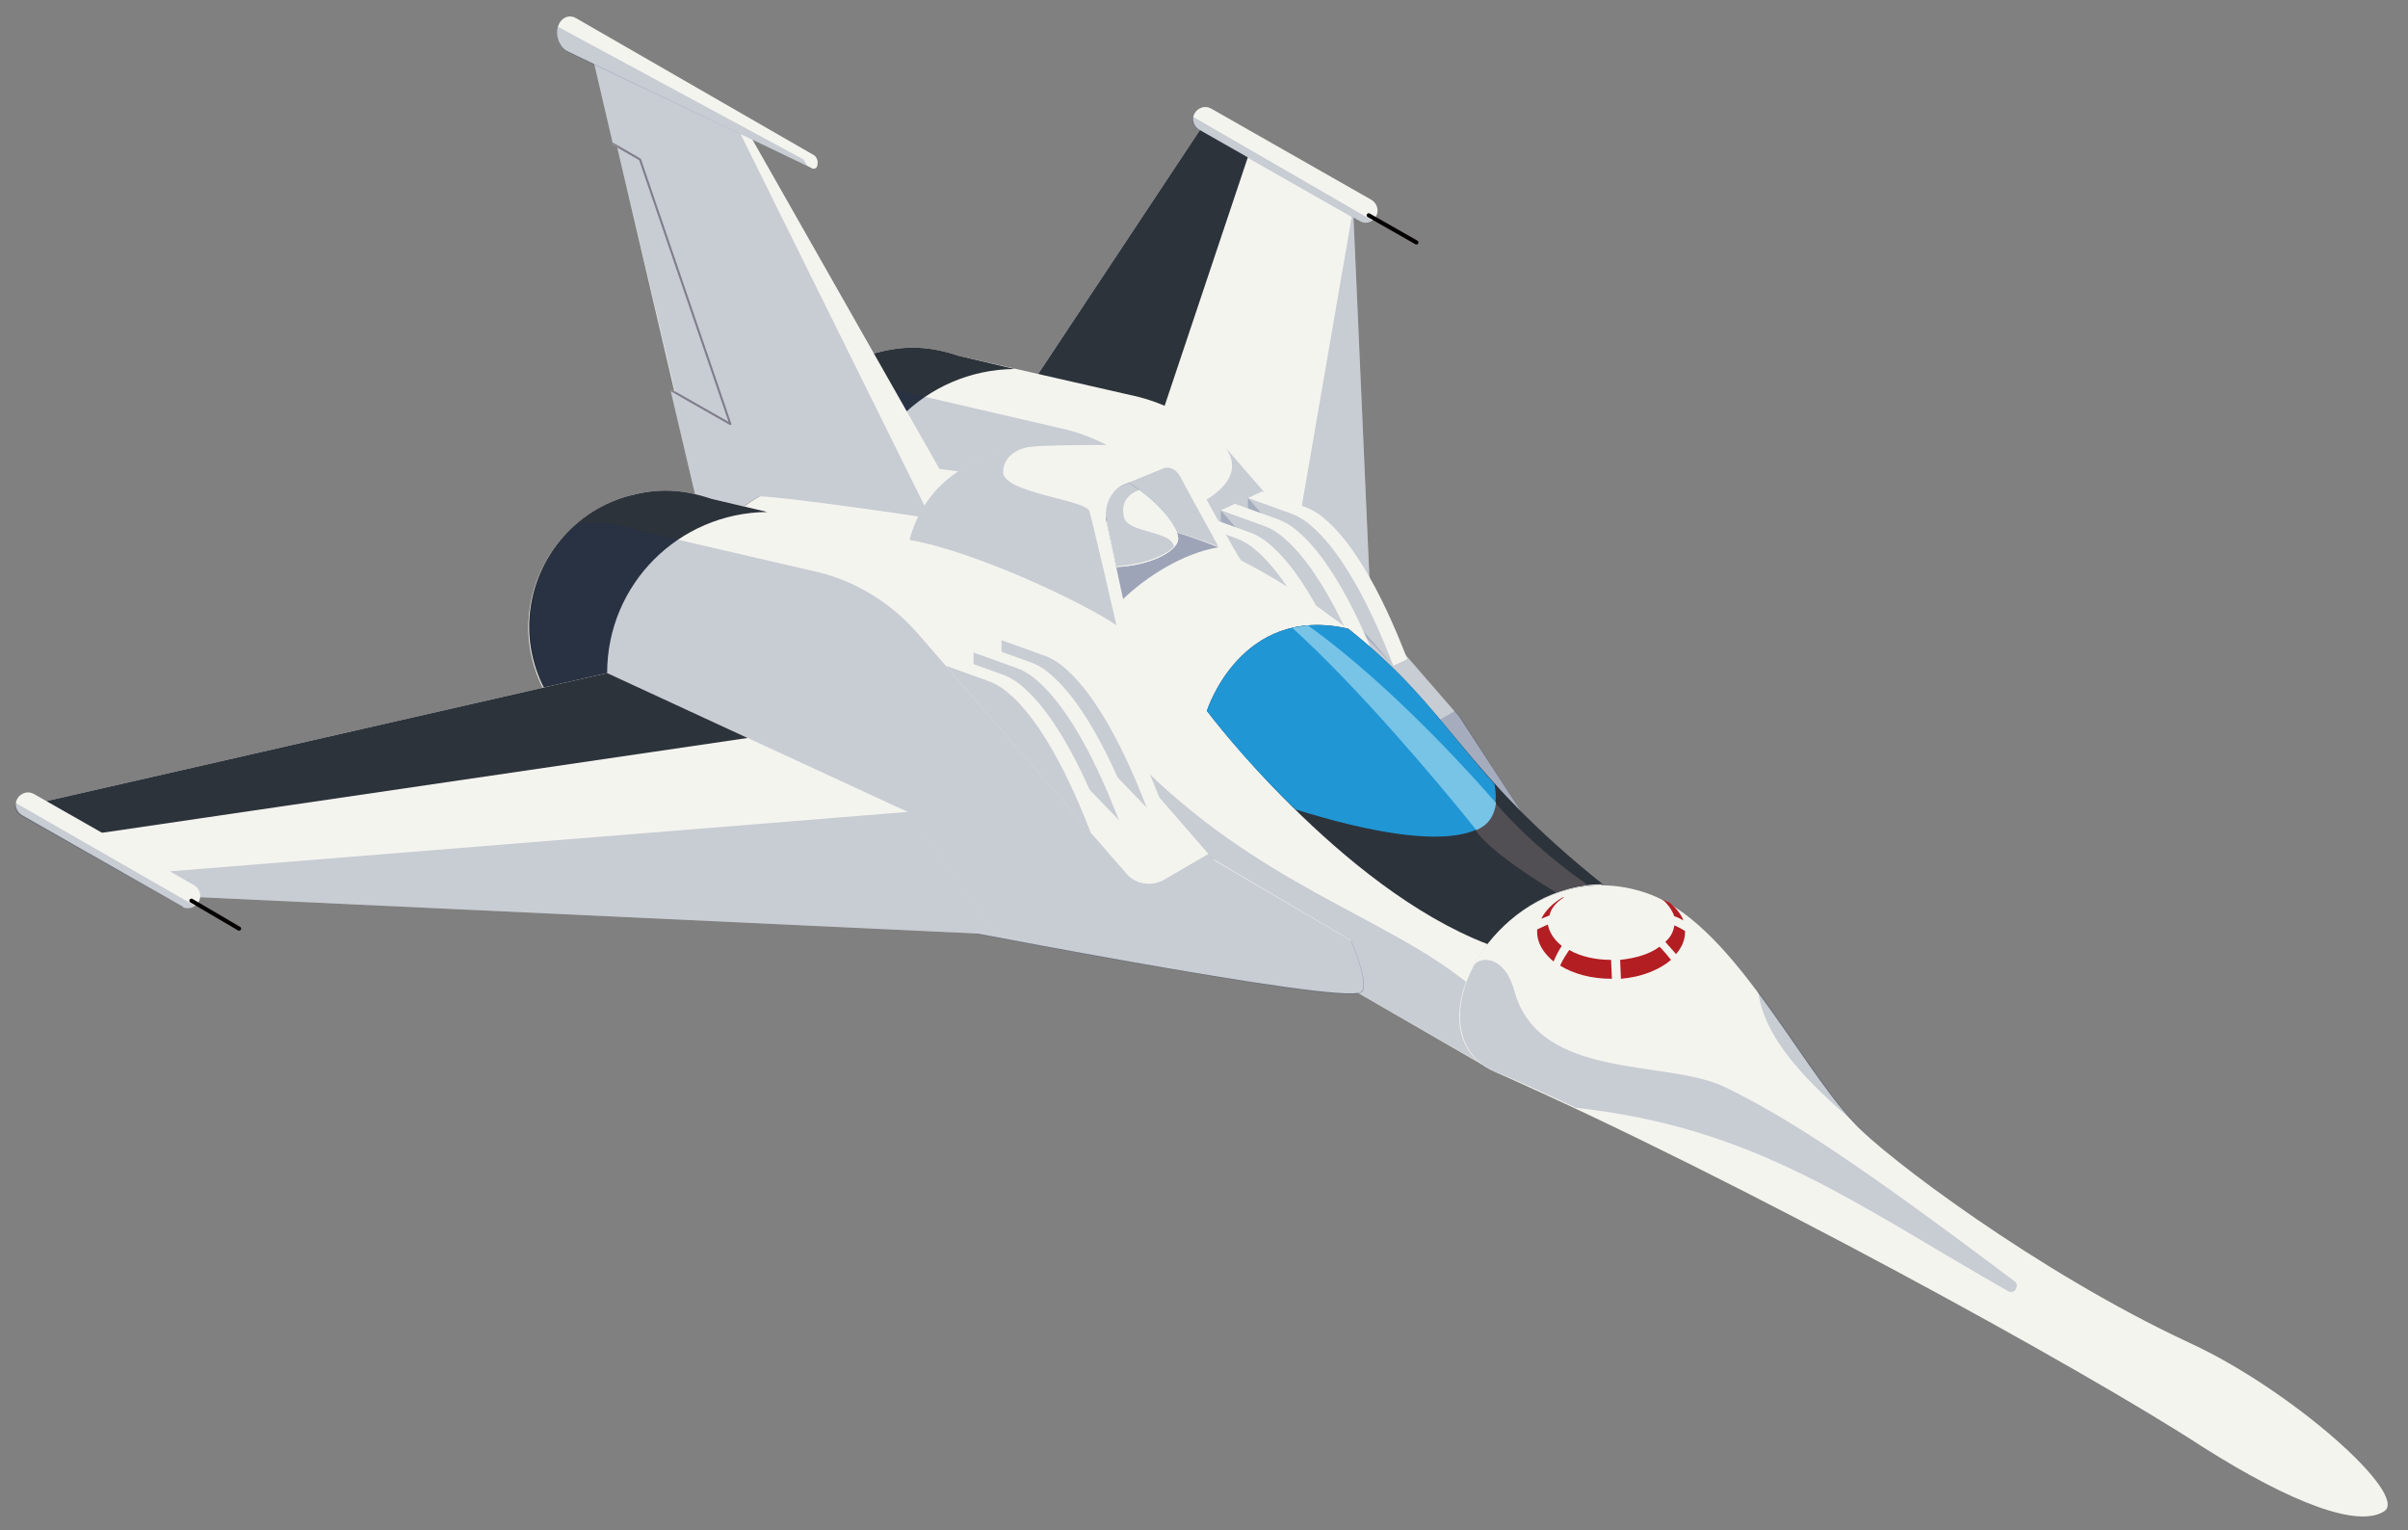 <?xml version="1.0" encoding="utf-8"?>
<!-- Generator: Adobe Illustrator 25.2.3, SVG Export Plug-In . SVG Version: 6.00 Build 0)  -->
<svg version="1.1" id="レイヤー_1" xmlns="http://www.w3.org/2000/svg" xmlns:xlink="http://www.w3.org/1999/xlink" x="0px"
	 y="0px" viewBox="0 0 293.1 186.2" style="enable-background:new 0 0 293.1 186.2;" xml:space="preserve">
<rect x="0" y="0" width="293.1" height="186.2" fill="#808080" stroke="none"/>
<style type="text/css">
	.st0{fill:#F4F4EF;}
	.st1{fill:#2D333B;}
	.st2{opacity:0.2;fill:#1D2D67;}
	.st3{fill:none;stroke:#040000;stroke-width:0.5;stroke-linecap:round;stroke-linejoin:round;stroke-miterlimit:10;}
	.st4{fill:#2096D5;}
	.st5{fill:#524F54;}
	.st6{fill:#77C4E7;}
	.st7{fill:none;}
	.st8{fill:#B31E23;}
	.st9{fill:none;stroke:#989193;stroke-width:0.25;stroke-linecap:round;stroke-linejoin:round;stroke-miterlimit:10;}
	.st10{opacity:0.4;fill:#1D2D67;}
</style>
<g>
	<g>
		<polygon class="st0" points="146.4,15.3 150.3,17.5 164.7,25.4 167.4,86.5 156.7,71.7 120.2,54.8 		"/>
		<polygon class="st1" points="120.2,54.8 146.4,15.3 147.8,16.1 147.8,16.1 150,17.3 152.1,18.5 137.3,62.7 		"/>
		<polygon class="st2" points="156.7,71.7 167.4,86.5 164.7,25.4 		"/>
		<path class="st0" d="M166.2,27.1c0.5,0,1-0.3,1.3-0.8c0.4-0.7,0.1-1.6-0.6-2l-19.5-11.1c-0.7-0.4-1.6-0.1-2,0.6
			c-0.4,0.7-0.1,1.6,0.6,2l19.5,11.1C165.7,27,165.9,27.1,166.2,27.1z"/>
		<path class="st2" d="M167,26.8c-0.3,0.2-0.6,0.3-0.9,0.3c-0.2,0-0.5-0.1-0.7-0.2l-19.5-11.1c-0.6-0.3-0.9-1-0.7-1.6L167,26.8z"/>
		<line class="st3" x1="172.4" y1="29.5" x2="166.6" y2="26.2"/>
	</g>
	<g>
		<path class="st0" d="M106.4,43c1.5-0.4,3-0.7,4.7-0.7c2,0,3.8,0.4,5.6,1l0,0l21.9,5c4.2,1.1,7.8,3.3,10.7,6.2
			c2.4,2.4,4.2,5.3,5.4,8.5c1.5,3.9,1.9,8.3,1.1,12.6C153.6,87.7,142.2,95,130.4,92c-1.3-0.3-2.6-0.8-3.8-1.4
			c-1.4-0.6-2.8-1.4-4-2.3l-1.6-1.3l-24-19.2c-1.6-2.6-2.6-5.6-2.6-8.9C94.5,51.4,99.5,45,106.4,43z"/>
		<path class="st1" d="M94.5,58.9c0-7.5,5-13.9,11.9-15.9c1.5-0.4,3-0.7,4.7-0.7c2,0,3.8,0.4,5.6,1l0,0l6.8,1.6
			c-10.8,0.1-19.5,8.8-19.5,19.6c0,4.6,1.6,8.9,4.3,12.2l-11.2-9C95.5,65.3,94.5,62.2,94.5,58.9z"/>
		<path class="st0" d="M186.2,100.4c0,0,2.4,5.5,1.2,6.3c-2.2,1.6-42.8-11.2-56.6-13.9c-2.3-0.5-4.5-1.5-6.4-3l-3.5-2.8l1.1-19.5
			c0,0,33.4-4,27.2-13l28.4,32.7L186.2,100.4z"/>
		<path class="st2" d="M186.2,100.4c0,0,2.4,5.5,1.2,6.3c-2.2,1.6-42.8-11.2-56.6-13.9c-2.3-0.5-4.5-1.5-6.4-3l-3.5-2.8l1.1-19.5
			c0,0,33.4-4,27.2-13l28.4,32.7L186.2,100.4z"/>
		<path class="st2" d="M97.1,67.8c-1.6-2.6-2.6-5.6-2.6-8.9c0-5,2.3-9.5,5.8-12.6c0.7-0.1,1.4-0.1,2.1-0.1c0.5,0,1,0,1.5,0.1
			c1.4,0.1,2.8,0.5,4.1,0.9l0,0l0,0l6.8,1.6l15.1,3.5c4.2,1.1,7.8,3.3,10.7,6.2c0.7,0.7,1.3,1.4,1.9,2.1l24.6,28.3
			c1.1,1.3,3,1.6,4.5,0.8l5.5-3.2l0.7,0.8l8.5,13.2c0,0,2.4,5.5,1.2,6.3c-2.2,1.6-42.8-11.2-56.6-13.9c-2.3-0.5-4.5-1.5-6.4-3
			l-1.9-1.5l0,0l-1.6-1.3L97.1,67.8z"/>
	</g>
	<g>
		<path class="st0" d="M153.6,59.8l5,1.8c0.9,0.3,1.8,0.8,2.6,1.5c5.5,4.6,9.5,15.7,10.1,17.1l-1.7,0.8l-17.7-20.4L153.6,59.8z"/>
		<path class="st2" d="M151.9,60.6l5,1.8c0.9,0.3,1.8,0.8,2.6,1.5c5.5,4.6,9.5,15.7,10.1,17.1l-17.7-18.3L151.9,60.6z"/>
		<path class="st0" d="M150.3,61.3l5,1.8c0.9,0.3,1.8,0.8,2.6,1.5c5.5,4.6,9.5,15.7,10.1,17.1l-1.7,0.8l-17.7-20.4L150.3,61.3z"/>
		<path class="st2" d="M148.6,62.1l5,1.8c0.9,0.3,1.8,0.8,2.6,1.5c5.5,4.6,9.5,15.7,10.1,17.1l-17.7-18.3L148.6,62.1z"/>
		<path class="st0" d="M146.9,62.9l5,1.8c0.9,0.3,1.8,0.8,2.6,1.5c5.5,4.6,9.5,15.7,10.1,17.1l-1.7,0.8l-17.7-20.4L146.9,62.9z"/>
		<path class="st2" d="M145.2,63.6l5,1.8c0.9,0.3,1.8,0.8,2.6,1.5c5.5,4.6,9.5,15.7,10.1,17.1L145.2,63.6z"/>
	</g>
	<g>
		<path class="st0" d="M87.7,65.2c1.1-4.3,11.9-9.1,20-8.7c11.7,0.5,36,4.7,54.7,18.8c0.6,0.4,1.1,0.8,1.6,1.3c0,0,0,0,0,0
			c12.8,10.2,13.6,17.2,31,31.1c-13.2,0-22.2,16.4-14.5,21.9l-73.1-42.2C93,76.9,87.1,67.8,87.7,65.2z"/>
		<path class="st1" d="M146.9,86.5c0,0,4.1-13,17.2-10c12.8,10.2,13.6,17.2,31,31.1c-5.8,0-10.9,3.2-14,7.3
			C163.1,108,146.9,86.5,146.9,86.5z"/>
		<g>
			<path class="st2" d="M180.6,129.6l-15.3-8.8l-57.8-33.4c-8.4-6.1-14-11.7-17-15.8c1-0.8,2.2-1.5,3.5-2.1
				c19.5,3.7,33.8,12.6,44.4,23.2c14.9,15,30,18.7,40.2,26.9C177.1,123.4,177.5,127.4,180.6,129.6z"/>
		</g>
		<path class="st4" d="M146.9,86.5c0,0,4.1-13,17.2-10c8.5,6.7,11.7,12.1,17.8,18.9c0.5,2.6-0.1,4.7-2.3,5.6
			c-4.5,1.9-13.2,0.2-21.9-2.5C151.1,92.2,146.9,86.5,146.9,86.5z"/>
		<path class="st5" d="M179.6,101c1.5-0.6,2.3-1.8,2.4-3.3c1.9,2.2,6,6.4,11.3,10c-1.4,0.1-2.7,0.5-3.9,0.9
			C184.8,105.8,180.8,102.9,179.6,101z"/>
		<path class="st6" d="M157.3,76.4c0.6-0.1,1.2-0.2,1.9-0.3c8.5,6.1,17.2,15.1,22.9,21.6c-0.2,1.5-0.9,2.7-2.4,3.3
			C174.3,94.3,165.3,83.7,157.3,76.4z"/>
	</g>
	<path class="st0" d="M290.2,183.9c3.1-2-11.3-14.8-23.7-20.5c-18.5-8.6-37.1-22.7-40.8-26.7c-7.3-7.9-15.1-24.7-25.5-28.1
		c-16.6-5.5-29.7,16.8-18.3,21.8c29.7,13.1,72,36.4,86.1,45.6C279.2,183.1,287.1,185.9,290.2,183.9z"/>
	<path class="st7" d="M290.2,183.9c3.1-2-11.3-14.8-23.7-20.5c-18.5-8.6-37.1-22.7-40.8-26.7c-7.3-7.9-15.1-24.7-25.5-28.1
		c-16.6-5.5-29.7,16.8-18.3,21.8c29.7,13.1,72,36.4,86.1,45.6C279.2,183.1,287.1,185.9,290.2,183.9z"/>
	<path class="st2" d="M225.8,136.7c-3.3-3-11-9.2-11.8-16.1C218.2,126.3,222.1,132.6,225.8,136.7z"/>
	<path class="st2" d="M179.4,117.5c0.6-1.1,3.7-1.4,4.9,3c3,11.1,18.5,8.3,25.7,11.8c8,3.9,16.7,9.7,35.2,23.6
		c0.7,0.5,0,1.7-0.8,1.2c-18.8-10.7-30.7-19.9-52.6-22.3c-3.4-1.6-6.6-3.1-9.8-4.4C177,128.2,176.7,122.6,179.4,117.5z"/>
	<g>
		<path class="st8" d="M196.1,116.8C196.2,116.8,196.2,116.8,196.1,116.8l0.1,2.3c0,0-0.1,0-0.1,0c-2.4,0-4.6-0.6-6.2-1.6
			c0.3-0.7,0.7-1.3,1.1-1.9C192.4,116.4,194.2,116.8,196.1,116.8z"/>
		<path class="st8" d="M203.8,112.6c0.4,0.2,0.9,0.4,1.3,0.7c0,0,0,0.1,0,0.1c0,1-0.4,1.9-1.1,2.7c-0.4-0.5-0.9-1-1.3-1.5
			C203.4,114,203.7,113.3,203.8,112.6z"/>
		<path class="st8" d="M188.6,111.4c-0.3,0.1-0.7,0.3-1,0.4c0.5-1,1.4-1.9,2.6-2.6c0.1,0,0.2,0,0.3-0.1
			C189.4,109.8,188.8,110.5,188.6,111.4z"/>
		<path class="st8" d="M190.1,115.1c-0.4,0.6-0.7,1.2-1,1.9c-1.2-1-2-2.2-2-3.6c0-0.1,0-0.2,0-0.3c0.4-0.2,0.9-0.4,1.3-0.6
			C188.6,113.5,189.2,114.4,190.1,115.1z"/>
		<path class="st8" d="M202,115.2c0.5,0.5,1,1.1,1.4,1.6c-1.4,1.2-3.6,2.1-6.1,2.3l-0.1-2.3C199.1,116.6,200.8,116.1,202,115.2z"/>
		<path class="st8" d="M202.3,109.4c0.3,0.2,0.7,0.3,1,0.5c0.7,0.6,1.3,1.3,1.6,2.1c-0.4-0.2-0.7-0.4-1.1-0.5
			C203.5,110.7,203,110,202.3,109.4z"/>
	</g>
	<g>
		<path class="st0" d="M75.1,17.8l-0.5-0.3L71.5,4.2l0.7-0.4L90,14.2l26.7,47l-3.4,1.9c-0.9-0.2-18.1-2.7-20.9-2.7
			c-1.9,1.1-3.4,2.3-4.2,3.5l-3.4-2.9l-3.2-13.6l0.5,0.3L75.1,17.8z"/>
		<polyline class="st9" points="74.6,17.5 77.9,19.4 88.9,51.6 81.7,47.5 		"/>
		<path class="st2" d="M82.2,47.8l-7.1-30l-0.5-0.3L71.5,4.2l17.8,10.4l24,48.5c-0.9-0.2-18.1-2.7-20.9-2.7
			c-1.9,1.1-3.4,2.3-4.2,3.5l-3.4-2.9l-3.2-13.6L82.2,47.8z"/>
		<path class="st0" d="M98.9,20.5c0.3,0.1,0.6-0.1,0.6-0.5c0.1-0.4-0.1-0.9-0.4-1.1l-29-16.7c-0.9-0.5-1.9,0-2.2,1.1
			c-0.3,1.1,0.2,2.4,1.1,2.9l29.7,14.2C98.8,20.5,98.8,20.5,98.9,20.5z"/>
		<path class="st2" d="M98.3,20.2L69,6.3c-0.9-0.5-1.4-1.8-1.1-2.9c0-0.1,0-0.1,0.1-0.1l29.8,16.1L98.3,20.2z"/>
	</g>
	<g>
		<path class="st0" d="M125.2,54.4c2.7-0.4,15.3-0.2,15.3-0.2c1.8,0.1,3.6,1.4,4.6,3.3c2,3.8,5.3,9.8,5.9,10.6
			c-5.6-0.4-12.6,4.6-15.1,8c-3.7-2.6-17.1-9.1-25.2-10.4C113.3,56.1,122.5,54.8,125.2,54.4z"/>
		<path class="st0" d="M135.9,76.2c2.5-3.4,9.5-8.4,15.1-8c-0.6-0.9-4.1-7.3-6.2-11c-0.8-1.5-2.4-2.3-3.8-1.7l-4.9,2
			c-2.2,0.9-3.4,3.6-2.8,6.5L135.9,76.2z"/>
		<path class="st2" d="M125.2,54.4c-2.7,0.4-11.9,1.7-14.5,11.3c8.1,1.4,21.5,7.8,25.2,10.4c0,0-2.9-12.6-3.3-13.9
			c-0.4-1.4-10.6-2.2-10.5-4.8S125.2,54.4,125.2,54.4z"/>
		<path class="st2" d="M136.7,59l4.9-2c0.1-0.1,0.3-0.1,0.4-0.1c0.6,0,1.2,0.3,1.6,1c2.3,4.3,3.8,6.9,4.7,8.6
			c-4.6-1.8-9.3-3-13.7-3.8C134.6,61.1,135.4,59.6,136.7,59z"/>
		<path class="st10" d="M134.7,63.6c-0.1-0.3-0.1-0.5-0.1-0.8c4.4,0.7,9,1.9,13.7,3.8c-4.3,0.7-8.8,3.6-11.6,6.3L134.7,63.6z"/>
		<path class="st0" d="M134.6,62.8c-0.1-1.7,0.7-3.2,2.1-3.7l0.7-0.3c3.8,2.4,6.2,5.6,6,6.9c-0.2,1.4-3.3,3.1-7.5,3.3l-1.2-5.5
			C134.7,63.3,134.7,63,134.6,62.8z"/>
		<path class="st0" d="M134.6,62.8c-0.1-1.7,0.7-3.2,2.1-3.7l0.7-0.3c3.8,2.4,6.2,5.6,6,6.9c-0.2,1.4-3.3,3.1-7.5,3.3l-1.2-5.5
			C134.7,63.3,134.7,63,134.6,62.8z"/>
		<path class="st2" d="M136.7,59l0.7-0.3c0.5,0.3,0.9,0.6,1.3,0.9c-1.3,0.5-2.3,1.4-1.9,3.3c0.4,2,5.7,1.6,6.1,3.6
			c-1,1.1-3.7,2.2-7,2.4l-1.2-5.5c-0.1-0.3-0.1-0.5-0.1-0.8C134.6,61.1,135.4,59.6,136.7,59z"/>
	</g>
	<g>
		<path class="st0" d="M76.3,60.4c1.5-0.4,3-0.7,4.7-0.7c2,0,3.8,0.4,5.6,1l0,0l21.9,5c4.2,1.1,7.8,3.3,10.7,6.2
			c2.4,2.4,4.2,5.3,5.4,8.5c1.5,3.9,1.9,8.3,1.1,12.6c-2.3,12.1-13.6,19.4-25.4,16.4c-1.3-0.3-2.6-0.8-3.8-1.4
			c-1.4-0.6-2.8-1.4-4-2.3l-1.6-1.3l-24-19.2c-1.6-2.6-2.6-5.6-2.6-8.9C64.4,68.7,69.5,62.4,76.3,60.4z"/>
		<path class="st1" d="M64.4,76.3c0-7.5,5-13.9,11.9-15.9c1.5-0.4,3-0.7,4.7-0.7c2,0,3.8,0.4,5.6,1l0,0l6.8,1.6
			c-10.8,0.1-19.5,8.8-19.5,19.6c0,4.6,1.6,8.9,4.3,12.2l-11.2-9C65.4,82.6,64.4,79.5,64.4,76.3z"/>
		<path class="st0" d="M164.4,114.4c0,0,2.4,5.5,1.2,6.3c-2.2,1.6-51-7.9-64.8-10.6c-2.3-0.5-4.5-1.5-6.4-3l-3.5-2.8l1.1-19.5
			c0,0,33.4-4,27.2-13l28.4,32.7L164.4,114.4z"/>
		<path class="st2" d="M67.1,85.2c-1.6-2.6-2.6-5.6-2.6-8.9c0-5,2.3-9.5,5.8-12.6c0.7-0.1,1.4-0.1,2.1-0.1c0.5,0,1,0,1.5,0.1
			c1.4,0.1,2.8,0.5,4.1,0.9l0,0l0,0l6.8,1.6l15.1,3.5c4.2,1.1,7.8,3.3,10.7,6.2c0.7,0.7,1.3,1.4,1.9,2.1l24.6,28.3
			c1.1,1.3,3,1.6,4.5,0.8l5.5-3.2l0.7,0.8l16.7,9.8c0,0,2.4,5.5,1.2,6.3c-2.2,1.6-51-7.9-64.8-10.6c-2.3-0.5-4.5-1.5-6.4-3l-1.9-1.5
			l0,0l-1.6-1.3L67.1,85.2z"/>
	</g>
	<g>
		<path class="st0" d="M73.9,81.9l36.6,16.9l10.7,14.9l-100.7-4.7L3.6,99.6c-0.3-0.2-0.5-0.5-0.5-0.8l0,0c0-0.4,0.3-0.8,0.7-0.9
			L73.9,81.9z"/>
		<path class="st2" d="M3.3,98.2l14,8.1l93.2-7.5l10.7,14.9l-100.7-4.7L3.6,99.6c-0.3-0.2-0.5-0.5-0.5-0.8
			C3.1,98.6,3.2,98.3,3.3,98.2z"/>
		<path class="st1" d="M3.8,97.9l70.1-16L91,89.8L7.9,102l-4.3-2.4c-0.3-0.2-0.5-0.5-0.5-0.8C3.1,98.4,3.4,98,3.8,97.9z"/>
		<path class="st0" d="M22.9,110.5c0.5,0,1-0.3,1.3-0.8c0.4-0.7,0.1-1.6-0.6-2L4.1,96.6c-0.7-0.4-1.6-0.1-2,0.6
			c-0.4,0.7-0.1,1.6,0.6,2l19.5,11.1C22.4,110.5,22.6,110.5,22.9,110.5z"/>
		<path class="st2" d="M23.7,110.2c-0.3,0.2-0.6,0.3-0.9,0.3c-0.2,0-0.5-0.1-0.7-0.2L2.6,99.3c-0.6-0.3-0.9-1-0.7-1.6L23.7,110.2z"
			/>
		<line class="st3" x1="29.1" y1="113" x2="23.3" y2="109.6"/>
	</g>
	<g>
		<path class="st0" d="M123.6,77.1l5,1.8c0.9,0.3,1.8,0.8,2.6,1.5c5.5,4.6,9.5,15.7,10.1,17.1l-1.7,0.8l-17.7-20.4L123.6,77.1z"/>
		<path class="st2" d="M121.9,77.9l5,1.8c0.9,0.3,1.8,0.8,2.6,1.5c5.5,4.6,9.5,15.7,10.1,17.1L121.9,80L121.9,77.9z"/>
		<path class="st0" d="M120.2,78.7l5,1.8c0.9,0.3,1.8,0.8,2.6,1.5c5.5,4.6,9.5,15.7,10.1,17.1l-1.7,0.8l-17.7-20.4L120.2,78.7z"/>
		<path class="st2" d="M118.5,79.4l5,1.8c0.9,0.3,1.8,0.8,2.6,1.5c5.5,4.6,9.5,15.7,10.1,17.1l-17.7-18.3L118.5,79.4z"/>
		<path class="st0" d="M116.8,80.2l5,1.8c0.9,0.3,1.8,0.8,2.6,1.5c5.5,4.6,9.5,15.7,10.1,17.1l-1.7,0.8L115.1,81L116.8,80.2z"/>
		<path class="st2" d="M115.1,81l5,1.8c0.9,0.3,1.8,0.8,2.6,1.5c5.5,4.6,9.5,15.7,10.1,17.1L115.1,81z"/>
	</g>
</g>
</svg>
